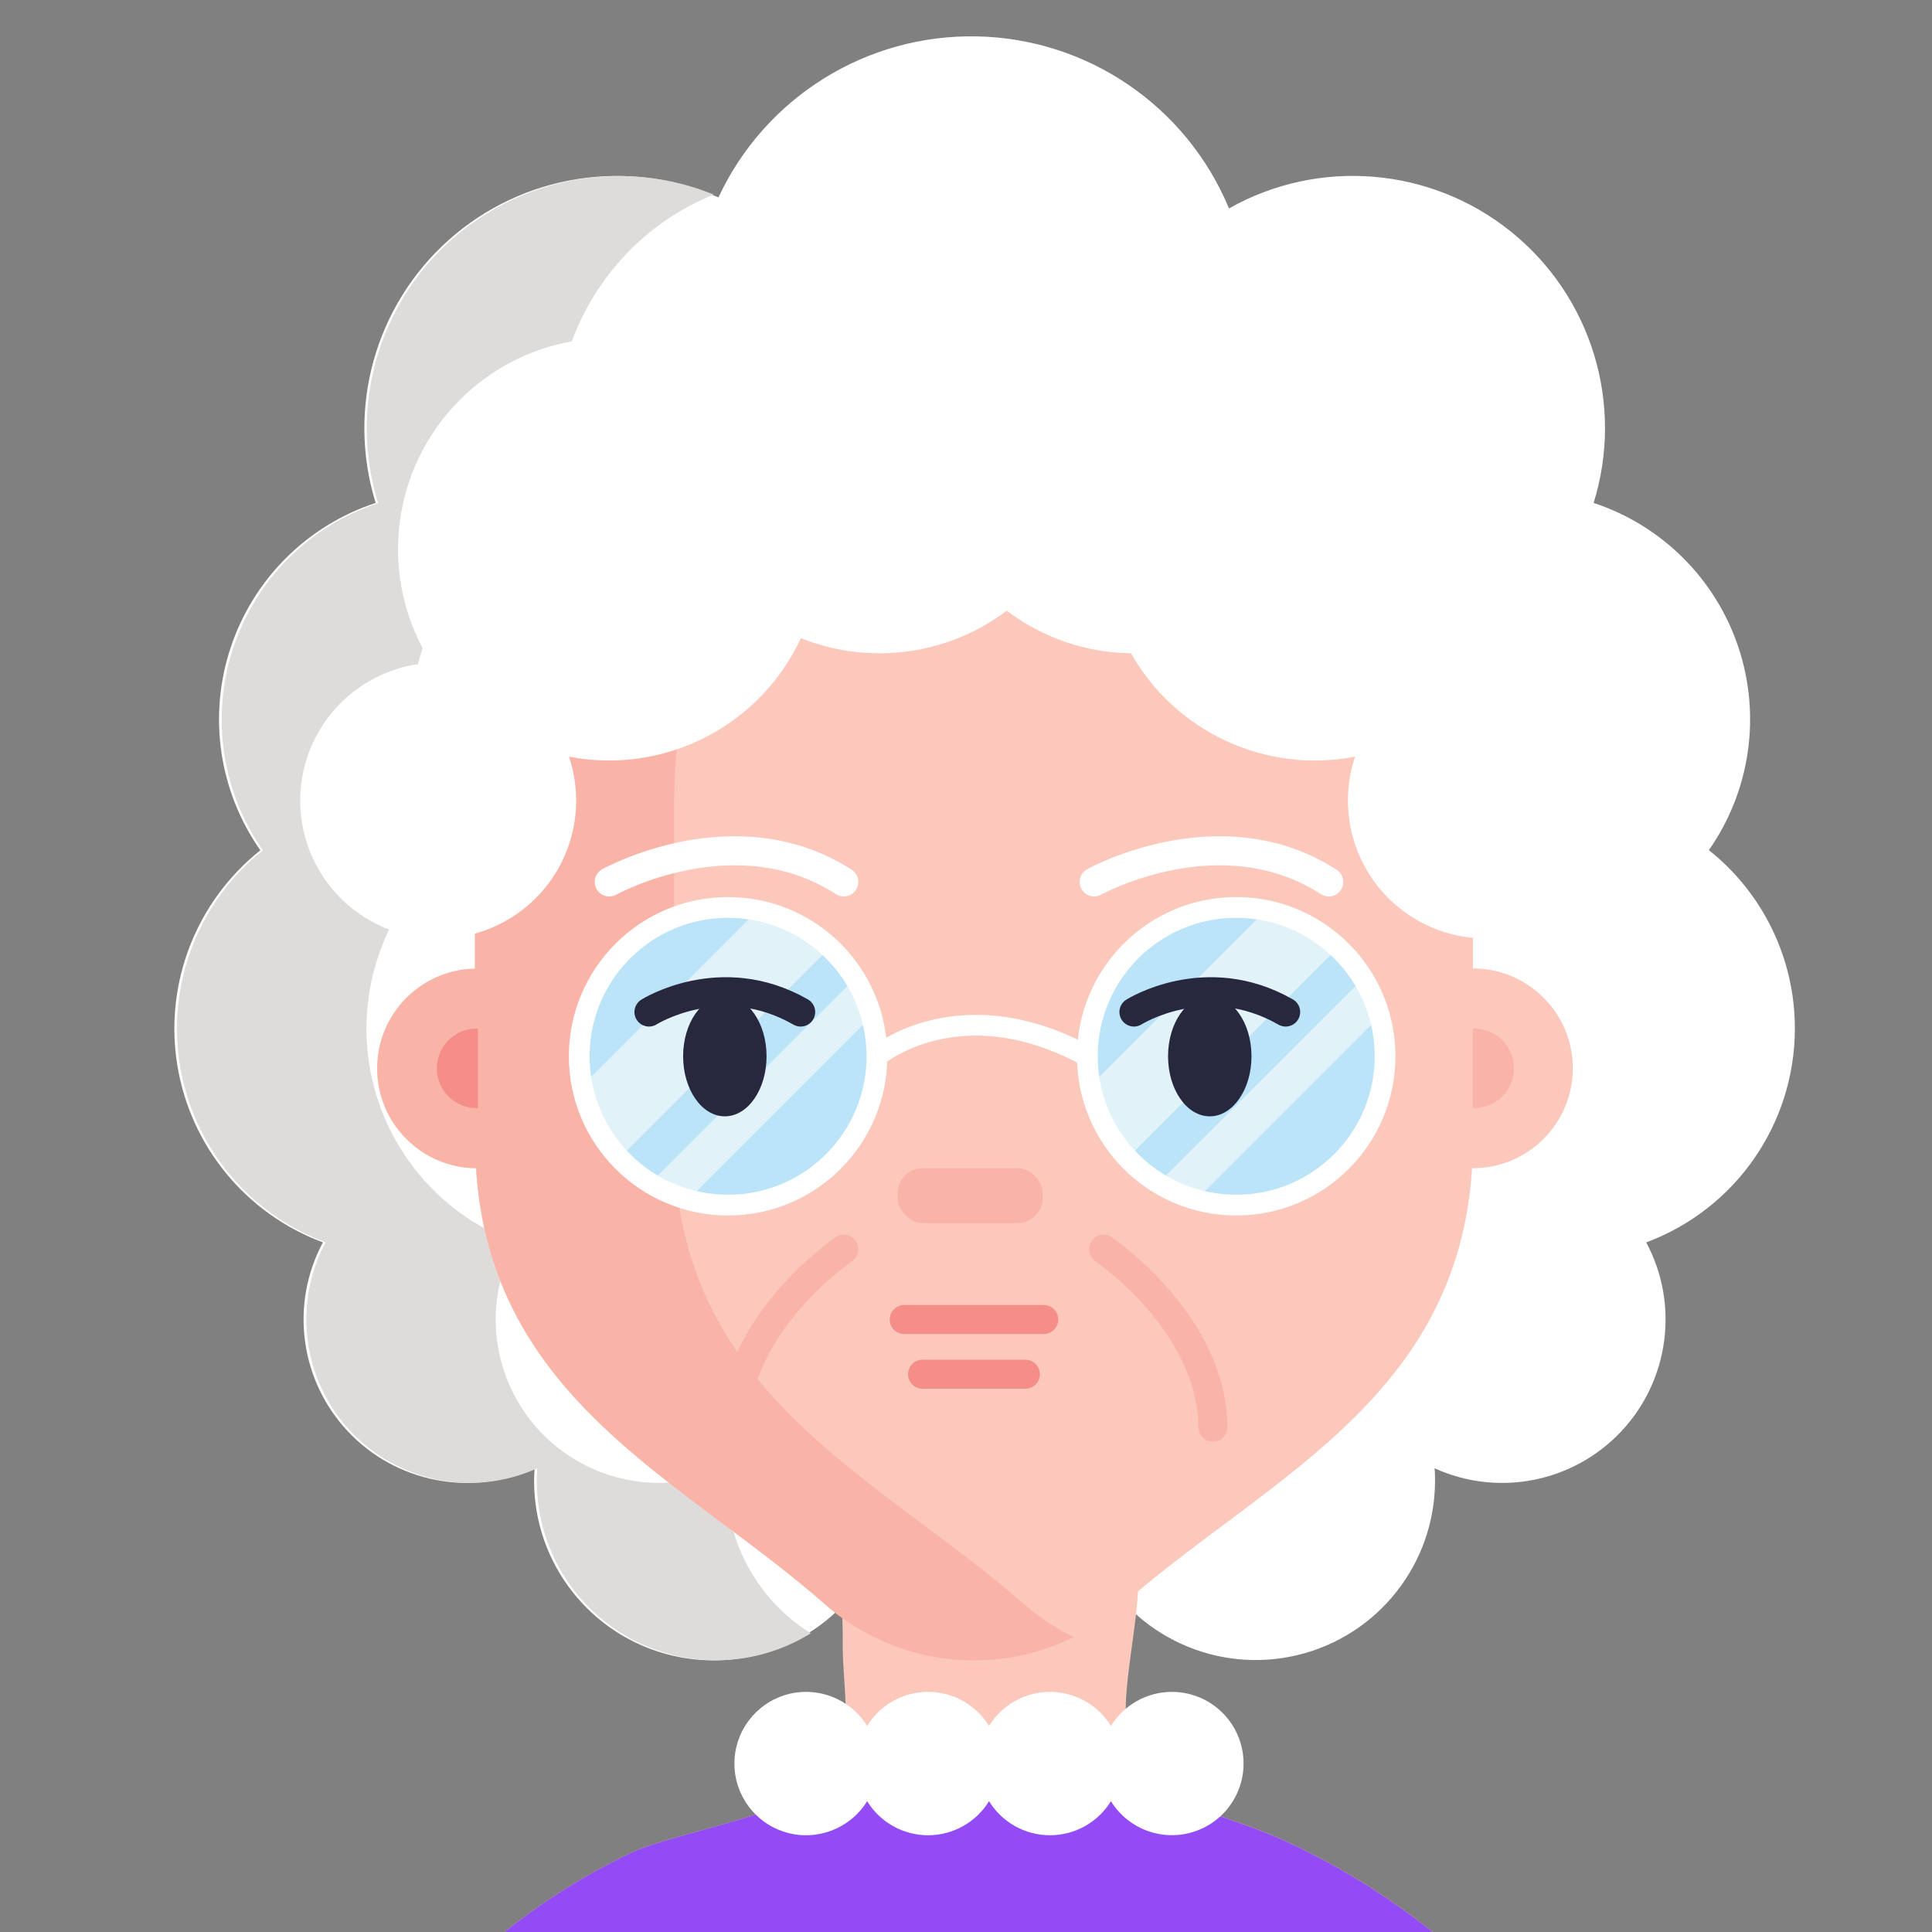 <?xml version="1.0" encoding="UTF-8"?><svg id="Layer_1" xmlns="http://www.w3.org/2000/svg" viewBox="0 0 160 160"><rect x="0" y="0" width="160" height="160" fill="#808080" stroke="none"/><defs><style>.cls-1,.cls-2,.cls-3,.cls-4,.cls-5{fill:none;}.cls-1,.cls-2,.cls-3,.cls-5{stroke-linecap:round;stroke-width:2.406px;}.cls-1,.cls-4{stroke:#fff;}.cls-6{fill:#fab3a7;}.cls-2{stroke:#fab3a7;}.cls-7{fill:#fcc8bc;}.cls-3{stroke:#27273d;}.cls-8{fill:#dddcdb;}.cls-9{fill:#934cf5;}.cls-10{fill:#fff;}.cls-11{fill:#f58d89;}.cls-12{fill:#bbe4f9;}.cls-13{fill:#e1f2f9;}.cls-4{stroke-width:1.718px;}.cls-5{stroke:#f58d89;}.cls-14{fill:#27273d;}</style></defs><g id="Avatars"><g id="Artboard"><g id="Women"><g id="Avatar-Users2_44"><g id="Icons"><path id="Path" class="cls-10" d="M148.643,85.186c.009-5.756-2.615-11.201-7.123-14.781,3.425-4.889,4.336-11.11,2.456-16.776-1.88-5.666-6.33-10.108-11.998-11.979,2.54-8.172-.163-17.068-6.821-22.445-6.658-5.377-15.923-6.148-23.378-1.944-3.509-8.461-11.685-14.051-20.843-14.248-9.158-.197-17.568,5.035-21.438,13.337-7.49-3.303-16.22-1.927-22.331,3.52-6.111,5.447-8.479,13.961-6.056,21.78-5.674,1.868-10.129,6.312-12.011,11.982-1.882,5.67-.969,11.896,2.462,16.786-5.327,4.241-7.958,11.023-6.886,17.747s5.683,12.35,12.066,14.724c-2.738,5.115-1.91,11.407,2.057,15.64,3.967,4.233,10.192,5.467,15.474,3.067-.024.344-.041.688-.041,1.052-.001,6.862,4.7,12.832,11.37,14.441,6.671,1.609,13.576-1.561,16.704-7.669,6.119.995,12.358.995,18.477,0,3.135,6.092,10.031,9.249,16.691,7.642s11.357-7.562,11.369-14.414c0-.344,0-.705-.041-1.052,5.282,2.4,11.507,1.167,15.474-3.067,3.967-4.233,4.795-10.525,2.057-15.64,7.396-2.754,12.303-9.811,12.31-17.703Z"/><path id="Path-2" class="cls-8" d="M67.144,135.264c-4.58,2.843-10.341,2.982-15.053.362-4.711-2.62-7.634-7.587-7.635-12.978,0-.344.017-.688.041-1.052-5.282,2.396-11.503,1.16-15.469-3.072-3.966-4.232-4.795-10.52-2.062-15.635-6.383-2.371-10.996-7.995-12.072-14.719-1.076-6.724,1.551-13.507,6.875-17.752-3.421-4.891-4.328-11.11-2.448-16.775,1.88-5.664,6.327-10.106,11.994-11.98-1.966-6.338-.805-13.233,3.129-18.577s10.173-8.502,16.808-8.507c2.691-.004,5.356.517,7.848,1.533-10.049,4.09-15.298,15.189-12.083,25.551-5.67,1.869-10.122,6.311-12.003,11.977-1.881,5.666-.97,11.888,2.457,16.777-5.329,4.241-7.961,11.023-6.888,17.749,1.074,6.725,5.687,12.351,12.071,14.722-2.738,5.115-1.91,11.407,2.057,15.64,3.967,4.233,10.192,5.467,15.474,3.067-.021.344-.041.688-.041,1.052.001,5.131,2.646,9.899,6.999,12.616Z"/><path id="Path-3" class="cls-7" d="M120.239,161.375c-25.166,12.919-55.005,12.969-80.214.134.505-.45,1.031-.89,1.55-1.327,1.031-.852,2.131-1.667,3.269-2.458,2.402-1.649,4.93-3.104,7.563-4.352,1.719-.822,6.287-1.87,10.175-3.094,2.709-.856,5.087-1.794,5.954-2.795.365-.428.659-.912.87-1.433.602-1.437.688-3.183.622-4.943-.055-1.643-.237-3.297-.237-4.733,0-.897,0-1.678-.028-2.379h0c0-.361-.024-.688-.034-1.007-.213-5.871-.608-3.998,5.201-5.95.701-.157,1.412-.261,2.128-.313,4.637-.457,14.95-.846,16.194.313.935.877,1.114,2.637.997,4.737-.034.619-.096,1.268-.172,1.935h0c-.299,2.643-.828,5.531-.849,7.786h0c-.045.877.071,1.754.344,2.588.262.685.595,1.34.993,1.956,1.567,2.406,3.823,3.4,6.487,4.359,1.657.602,3.475,1.182,5.383,2.062,3.275,1.507,6.405,3.311,9.35,5.39.951.667,1.868,1.354,2.75,2.062.589.488,1.157.975,1.705,1.461Z"/><path id="Path-4" class="cls-7" d="M121.982,66.29v28.108c0,20.969-16.686,27.682-28.854,38.345-7.101,6.346-17.835,6.346-24.936,0-12.169-10.656-28.854-17.38-28.854-38.345v-28.108c0-21.151,16.156-38.297,36.094-38.297h10.464c19.927,0,36.087,17.146,36.087,38.297Z"/><path id="Path-5" class="cls-6" d="M55.831,94.399v-28.108c0-20.072,14.548-36.544,33.072-38.156-.992-.092-1.997-.137-3.015-.137h-10.46c-19.938,0-36.094,17.15-36.094,38.301v13.915c-4.501.092-8.102,3.767-8.102,8.269s3.601,8.177,8.102,8.269h.103c1.196,19.14,17.067,25.754,28.768,36.001,5.678,5.087,13.88,6.207,20.714,2.829-1.527-.752-2.948-1.704-4.225-2.829-12.182-10.667-28.865-17.383-28.865-38.352Z"/><circle id="Oval" class="cls-7" cx="121.982" cy="88.472" r="8.271"/><path id="Path-6" class="cls-1" d="M50.455,73.038s10.423-5.806,19.425,0"/><path id="Path-7" class="cls-1" d="M90.615,73.038s10.423-5.806,19.425,0"/><rect id="Rectangle" class="cls-6" x="74.338" y="96.743" width="12.014" height="4.555" rx="2.086" ry="2.086"/><path id="Path-8" class="cls-11" d="M39.575,85.186c-1.2-.039-2.326.579-2.937,1.613s-.611,2.318,0,3.351,1.737,1.651,2.937,1.613v-6.576Z"/><path id="Path-9" class="cls-6" d="M121.982,91.762c1.2.039,2.326-.579,2.937-1.613.612-1.033.612-2.318,0-3.351-.611-1.033-1.737-1.651-2.937-1.613v6.576Z"/><path id="Path-10" class="cls-12" d="M72.623,87.476c-.004,3.852-1.807,7.48-4.873,9.811-3.066,2.331-7.045,3.096-10.757,2.069-1.11-.307-2.172-.77-3.152-1.375-2.907-1.792-4.945-4.705-5.631-8.051-.162-.808-.244-1.63-.244-2.454.002-6.809,5.522-12.327,12.33-12.327.823 0,1.644.082,2.451.244,3.35.686,6.266,2.729,8.054,5.644.605.98,1.068,2.042,1.375,3.152.296,1.07.446,2.176.447,3.286h0Z"/><path id="Path-11" class="cls-13" d="M68.725,78.48l-17.425,17.425c-1.568-1.664-2.639-3.734-3.094-5.974l14.537-14.537c2.242.453,4.313,1.522,5.981,3.087h0Z"/><path id="Path-12" class="cls-13" d="M72.176,84.172l-15.183,15.183c-1.11-.307-2.172-.77-3.152-1.375l16.961-16.943c.604.975,1.066,2.031,1.375,3.135Z"/><circle id="Oval-2" class="cls-4" cx="60.296" cy="87.476" r="12.327"/><path id="Path-13" class="cls-12" d="M114.719,87.476c-.004,3.852-1.807,7.48-4.873,9.811-3.066,2.331-7.045,3.096-10.757,2.069-1.11-.307-2.172-.77-3.152-1.375-.934-.572-1.788-1.266-2.54-2.062-1.568-1.664-2.639-3.734-3.094-5.974-.162-.808-.244-1.63-.244-2.454.002-6.809,5.522-12.327,12.33-12.327.823 0,1.644.082,2.451.244,3.344.685,6.255,2.723,8.044,5.631.605.98,1.068,2.042,1.375,3.152.301,1.07.456,2.175.461,3.286h0Z"/><path id="Path-14" class="cls-13" d="M110.807,78.48l-17.425,17.425c-1.568-1.664-2.639-3.734-3.094-5.974l14.537-14.537c2.242.453,4.313,1.522,5.981,3.087h0Z"/><path id="Path-15" class="cls-13" d="M114.258,84.172l-15.183,15.183c-1.11-.307-2.172-.77-3.152-1.375l16.961-16.943c.604.975,1.066,2.031,1.375,3.135Z"/><circle id="Oval-3" class="cls-4" cx="102.378" cy="87.476" r="12.327"/><path id="Path-16" class="cls-4" d="M72.623,87.476s6.837-5.785,17.428,0"/><ellipse id="Oval-4" class="cls-14" cx="60.028" cy="87.476" rx="3.455" ry="4.974"/><ellipse id="Oval-5" class="cls-14" cx="100.188" cy="87.476" rx="3.455" ry="4.974"/><path id="Path-17" class="cls-3" d="M53.744,83.811s5.968-3.781,12.564,0"/><path id="Path-18" class="cls-3" d="M93.908,83.811s5.967-3.781,12.564,0"/><line id="Path-19" class="cls-5" x1="74.885" y1="109.276" x2="86.438" y2="109.276"/><line id="Path-20" class="cls-5" x1="76.404" y1="113.807" x2="84.916" y2="113.807"/><path id="Path-21" class="cls-10" d="M123.656,54.891c3.41-5.349,3.657-12.125.645-17.708s-8.809-9.098-15.152-9.187c-2.481-4.387-6.734-7.491-11.668-8.516-4.934-1.026-10.072.126-14.096,3.161-4.221-3.185-9.657-4.291-14.787-3.008-5.13,1.283-9.405,4.817-11.63,9.615-7.054-2.83-15.128-.78-19.979,5.071s-5.369,14.165-1.281,20.573c-4.901.25-9.095,3.601-10.42,8.325-1.325,4.725.514,9.768,4.57,12.53,4.056,2.762,9.423,2.626,13.333-.338s5.492-8.094,3.93-12.746c7.896,1.527,15.817-2.521,19.205-9.814,5.688,2.278,12.154,1.416,17.047-2.272,2.965,2.243,6.571,3.478,10.288,3.523,3.707,6.544,11.178,9.99,18.562,8.563-1.56,4.648.02,9.774,3.927,12.737s9.269,3.101,13.324.345c4.055-2.757,5.898-7.793,4.581-12.516-1.318-4.723-5.502-8.078-10.399-8.337Z"/><path id="Path-22" class="cls-9" d="M120.239,161.375c-25.166,12.919-55.005,12.969-80.214.134.505-.45,1.031-.89,1.55-1.327,1.031-.852,2.131-1.667,3.269-2.458,2.402-1.649,4.93-3.104,7.563-4.352,1.719-.822,6.287-1.87,10.175-3.094,2.709-.856,5.087-1.794,5.954-2.795.365-.428.659-.912.87-1.433h25.169c1.567,2.406,3.823,3.4,6.487,4.359,1.657.602,3.475,1.182,5.383,2.062,3.275,1.507,6.405,3.311,9.35,5.39.951.667,1.868,1.354,2.75,2.062.582.481,1.147.965,1.695,1.451Z"/><path id="Path-23" class="cls-10" d="M97.05,140.114c-2.058.001-3.968,1.069-5.046,2.822-1.078-1.753-2.989-2.822-5.048-2.822s-3.97,1.068-5.048,2.822c-1.078-1.753-2.989-2.822-5.048-2.822s-3.97,1.068-5.048,2.822c-1.393-2.261-4.118-3.321-6.673-2.597-2.555.724-4.318,3.056-4.318,5.712s1.763,4.988,4.318,5.712c2.555.724,5.28-.337,6.673-2.597,1.078,1.753,2.989,2.822,5.048,2.822s3.97-1.068,5.048-2.822c1.078,1.753,2.989,2.822,5.048,2.822s3.97-1.068,5.048-2.822c1.502,2.431,4.523,3.447,7.188,2.416,2.665-1.03,4.217-3.814,3.693-6.623s-2.977-4.845-5.834-4.844h0Z"/><path id="Path-24" class="cls-2" d="M69.88,103.46s-8.982,6.06-9.054,14.726"/><path id="Path-25" class="cls-2" d="M91.395,103.46s8.982,6.06,9.054,14.726"/></g></g></g></g></g></svg>